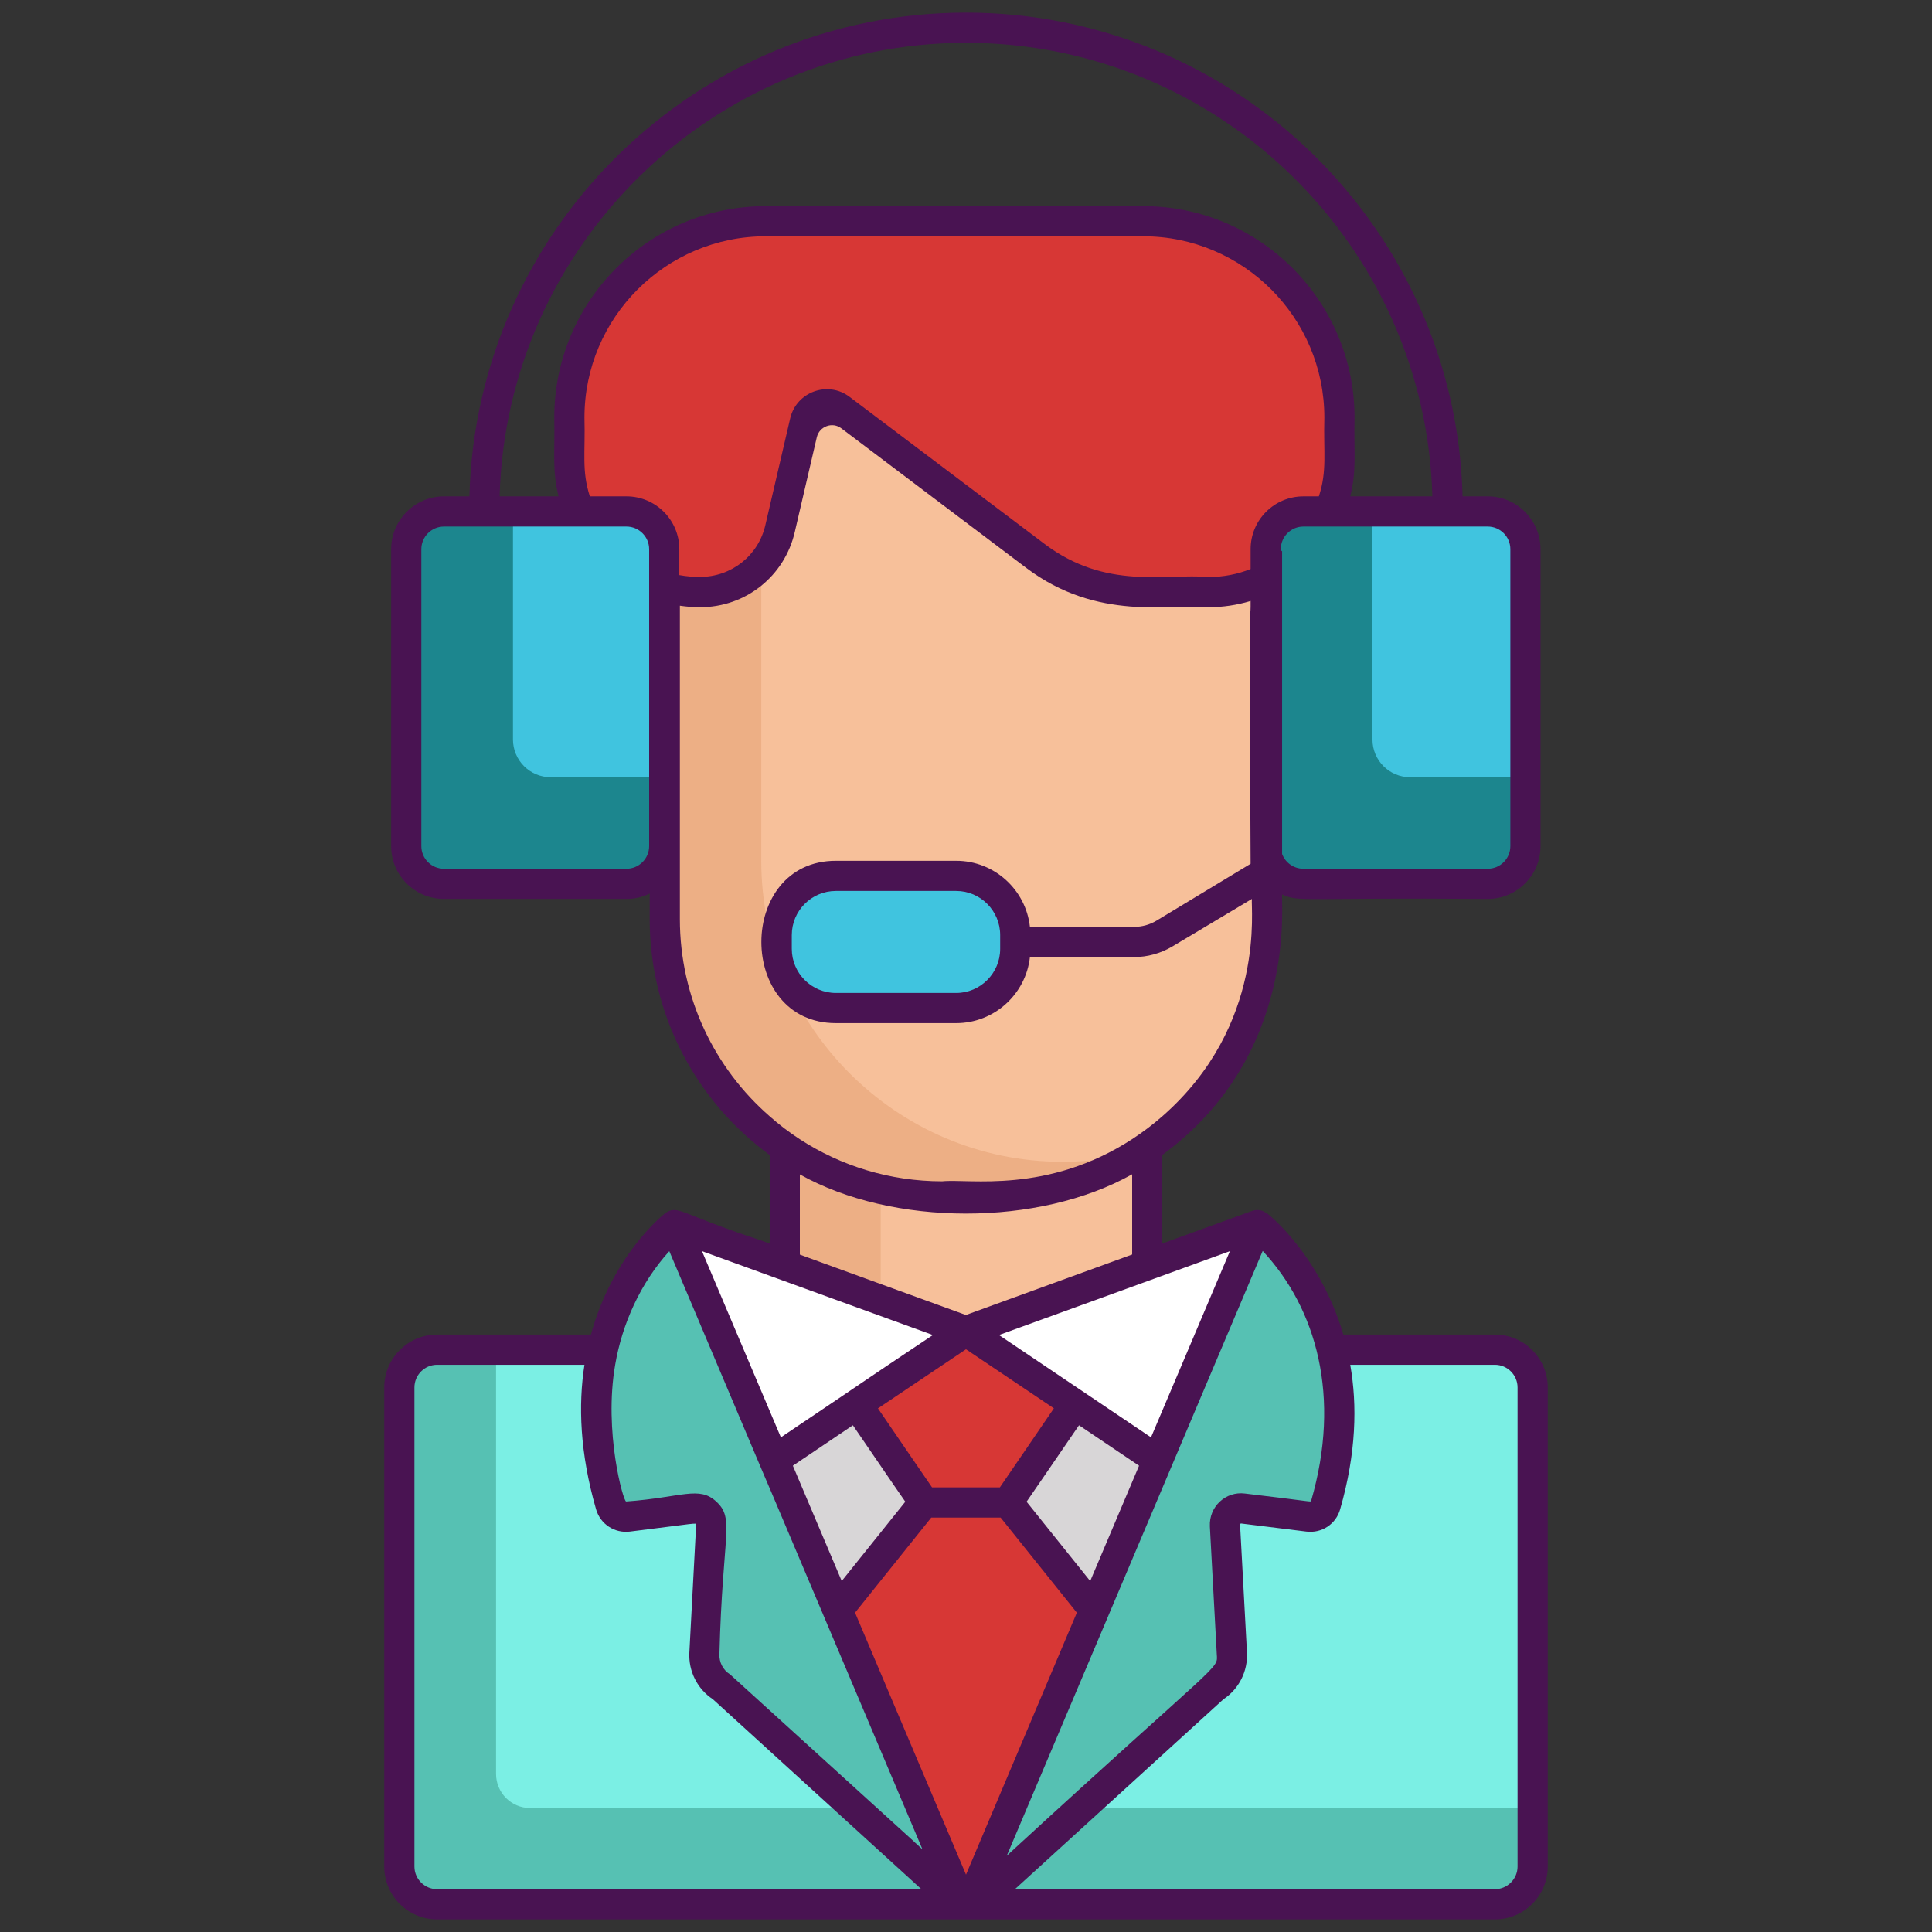 <?xml version="1.0" encoding="UTF-8"?>
<svg xmlns="http://www.w3.org/2000/svg" xmlns:xlink="http://www.w3.org/1999/xlink" width="70px" height="70px" viewBox="0 0 70 70" version="1.1">
<rect x="0" y="0" width="70" height="70" fill="#333333" stroke="none"/>
<g id="surface1">
<path style=" stroke:none;fill-rule:nonzero;fill:rgb(92.941%,68.627%,52.157%);fill-opacity:1;" d="M 28.422 36.328 L 41.559 36.328 L 41.559 52.469 L 28.422 52.469 Z M 28.422 36.328 "/>
<path style=" stroke:none;fill-rule:nonzero;fill:rgb(96.863%,75.294%,60.392%);fill-opacity:1;" d="M 31.91 36.328 L 41.559 36.328 L 41.559 52.469 L 31.91 52.469 Z M 31.91 36.328 "/>
<path style=" stroke:none;fill-rule:nonzero;fill:rgb(92.941%,68.627%,52.157%);fill-opacity:1;" d="M 39.16 12.582 L 30.84 12.582 C 30.684 12.582 30.527 12.59 30.371 12.602 C 26.867 12.84 24.094 15.762 24.094 19.332 L 24.094 32.449 C 24.094 38.449 29 43.359 35 43.359 C 36.953 43.359 38.789 42.84 40.383 41.93 C 43.676 40.047 45.906 36.496 45.906 32.449 L 45.906 19.332 C 45.906 15.602 42.887 12.582 39.16 12.582 Z M 39.16 12.582 "/>
<path style=" stroke:none;fill-rule:nonzero;fill:rgb(96.863%,75.294%,60.392%);fill-opacity:1;" d="M 39.16 12.582 L 30.84 12.582 C 30.684 12.582 30.527 12.59 30.371 12.602 C 28.68 13.828 27.582 15.816 27.582 18.066 L 27.582 31.188 C 27.582 37.188 32.492 42.094 38.488 42.094 C 39.133 42.094 39.766 42.039 40.383 41.93 C 43.676 40.047 45.906 36.496 45.906 32.449 L 45.906 19.332 C 45.906 15.602 42.887 12.582 39.16 12.582 Z M 39.16 12.582 "/>
<path style=" stroke:none;fill-rule:nonzero;fill:rgb(33.725%,75.686%,70.196%);fill-opacity:1;" d="M 55.523 50.145 L 55.523 67.762 C 55.523 68.445 54.969 68.996 54.289 68.996 L 15.715 68.996 C 15.035 68.996 14.48 68.445 14.48 67.762 L 14.48 50.145 C 14.48 49.465 15.035 48.91 15.715 48.91 L 54.289 48.91 C 54.969 48.91 55.523 49.465 55.523 50.145 Z M 55.523 50.145 "/>
<path style=" stroke:none;fill-rule:nonzero;fill:rgb(48.235%,93.725%,89.412%);fill-opacity:1;" d="M 55.523 50.145 L 55.523 65.508 L 19.207 65.508 C 18.523 65.508 17.973 64.953 17.973 64.273 L 17.973 48.91 L 54.289 48.91 C 54.969 48.91 55.523 49.465 55.523 50.145 Z M 55.523 50.145 "/>
<path style=" stroke:none;fill-rule:nonzero;fill:rgb(84.314%,21.569%,20.784%);fill-opacity:1;" d="M 41.406 8.043 L 27.73 8.043 C 23.805 8.043 20.621 11.227 20.621 15.152 L 20.621 16.73 C 20.621 19.332 22.719 21.445 25.316 21.469 C 26.723 21.484 27.945 20.504 28.266 19.133 L 29.316 14.602 C 29.375 14.355 29.668 14.25 29.871 14.402 L 37.496 20.156 C 38.625 21.008 40 21.469 41.414 21.469 L 43.777 21.469 C 46.395 21.469 48.516 19.348 48.516 16.73 L 48.516 15.152 C 48.516 11.227 45.332 8.043 41.406 8.043 Z M 41.406 8.043 "/>
<path style=" stroke:none;fill-rule:nonzero;fill:rgb(33.725%,75.686%,70.196%);fill-opacity:1;" d="M 48.016 54.535 C 47.938 54.809 47.672 54.988 47.387 54.953 C 46.773 54.879 45.719 54.746 45.023 54.664 C 44.66 54.617 44.352 54.914 44.367 55.277 L 44.617 59.902 C 44.645 60.402 44.398 60.875 43.977 61.137 L 35.344 68.996 L 34.773 68.996 L 26.156 61.137 C 25.734 60.875 25.488 60.402 25.512 59.902 L 25.762 55.277 C 25.781 54.914 25.473 54.617 25.109 54.664 C 24.414 54.746 23.355 54.879 22.746 54.953 C 22.461 54.988 22.195 54.809 22.117 54.535 C 21.504 52.418 21.5 50.637 21.785 49.184 C 22.41 45.984 24.434 44.395 24.434 44.395 L 26.375 48.91 L 34.91 68.777 C 34.938 68.848 35.035 68.848 35.066 68.777 L 43.602 48.91 L 45.539 44.395 C 45.539 44.395 47.648 45.996 48.316 49.211 C 48.617 50.66 48.625 52.434 48.016 54.535 Z M 48.016 54.535 "/>
<path style=" stroke:none;fill-rule:nonzero;fill:rgb(100%,100%,100%);fill-opacity:1;" d="M 26.375 48.91 L 28.078 52.879 L 34.988 48.234 L 24.434 44.395 Z M 26.375 48.91 "/>
<path style=" stroke:none;fill-rule:nonzero;fill:rgb(100%,100%,100%);fill-opacity:1;" d="M 34.988 48.234 L 41.898 52.879 L 43.602 48.91 L 45.371 44.785 L 45.539 44.395 Z M 34.988 48.234 "/>
<path style=" stroke:none;fill-rule:nonzero;fill:rgb(84.706%,83.922%,84.314%);fill-opacity:1;" d="M 34.988 48.234 L 41.895 52.879 L 35.066 68.777 C 35.035 68.848 34.938 68.848 34.91 68.777 L 28.078 52.879 L 34.988 48.234 "/>
<path style=" stroke:none;fill-rule:nonzero;fill:rgb(84.314%,21.569%,20.784%);fill-opacity:1;" d="M 34.988 48.234 L 34.984 48.242 L 34.984 48.234 L 31.035 50.891 L 33.469 54.441 L 36.504 54.441 L 38.938 50.891 Z M 34.988 48.234 "/>
<path style=" stroke:none;fill-rule:nonzero;fill:rgb(84.314%,21.569%,20.784%);fill-opacity:1;" d="M 39.578 58.273 L 35.066 68.777 C 35.035 68.848 34.938 68.848 34.91 68.777 L 30.398 58.273 L 33.469 54.441 L 36.504 54.441 Z M 39.578 58.273 "/>
<path style=" stroke:none;fill-rule:nonzero;fill:rgb(10.98%,52.549%,55.686%);fill-opacity:1;" d="M 24.066 19.898 L 24.066 30.656 C 24.066 31.414 23.453 32.023 22.699 32.023 L 16.086 32.023 C 15.332 32.023 14.719 31.414 14.719 30.656 L 14.719 19.898 C 14.719 19.145 15.332 18.531 16.086 18.531 L 22.699 18.531 C 23.453 18.531 24.066 19.145 24.066 19.898 Z M 24.066 19.898 "/>
<path style=" stroke:none;fill-rule:nonzero;fill:rgb(10.98%,52.549%,55.686%);fill-opacity:1;" d="M 55.27 19.898 L 55.27 30.656 C 55.27 31.414 54.656 32.023 53.902 32.023 L 47.227 32.023 C 46.473 32.023 45.859 31.414 45.859 30.656 L 45.859 19.898 C 45.859 19.145 46.473 18.531 47.227 18.531 L 53.902 18.531 C 54.656 18.531 55.27 19.145 55.27 19.898 Z M 55.27 19.898 "/>
<path style=" stroke:none;fill-rule:nonzero;fill:rgb(25.098%,76.863%,87.451%);fill-opacity:1;" d="M 24.066 19.898 L 24.066 28.16 L 19.953 28.16 C 19.199 28.16 18.586 27.547 18.586 26.793 L 18.586 18.531 L 22.699 18.531 C 23.453 18.531 24.066 19.145 24.066 19.898 Z M 24.066 19.898 "/>
<path style=" stroke:none;fill-rule:nonzero;fill:rgb(25.098%,76.863%,87.451%);fill-opacity:1;" d="M 55.27 19.898 L 55.27 28.16 L 51.094 28.16 C 50.336 28.16 49.727 27.547 49.727 26.793 L 49.727 18.531 L 53.902 18.531 C 54.656 18.531 55.27 19.145 55.27 19.898 Z M 55.27 19.898 "/>
<path style=" stroke:none;fill-rule:nonzero;fill:rgb(25.098%,76.863%,87.451%);fill-opacity:1;" d="M 34.645 36.523 L 30.285 36.523 C 29.102 36.523 28.141 35.562 28.141 34.379 L 28.141 33.879 C 28.141 32.695 29.102 31.734 30.285 31.734 L 34.645 31.734 C 35.828 31.734 36.785 32.695 36.785 33.879 L 36.785 34.379 C 36.785 35.562 35.828 36.523 34.645 36.523 Z M 34.645 36.523 "/>
<path style=" stroke:none;fill-rule:nonzero;fill:rgb(28.627%,7.451%,32.157%);fill-opacity:1;" d="M 45.363 43.875 C 45.367 43.871 45.367 43.871 45.363 43.875 Z M 45.363 43.875 "/>
<path style=" stroke:none;fill-rule:nonzero;fill:rgb(28.627%,7.451%,32.157%);fill-opacity:1;" d="M 31.824 51.02 C 31.824 51.02 31.82 51.02 31.82 51.023 C 31.82 51.02 31.824 51.02 31.828 51.016 C 31.828 51.016 31.824 51.02 31.824 51.02 Z M 31.824 51.02 "/>
<path style=" stroke:none;fill-rule:nonzero;fill:rgb(28.627%,7.451%,32.157%);fill-opacity:1;" d="M 54.164 48.355 L 48.672 48.355 C 47.758 45.242 45.625 43.734 45.922 43.98 C 45.895 43.957 45.875 43.941 45.871 43.938 C 45.844 43.938 45.668 43.77 45.367 43.875 C 45.363 43.875 45.363 43.875 45.363 43.875 C 45.359 43.875 45.359 43.875 45.359 43.875 C 45.355 43.875 45.352 43.879 45.352 43.879 C 45.258 43.914 44.676 44.125 42.113 45.055 L 42.113 41.844 C 47.059 38.215 46.402 32.645 46.453 32.406 C 47.09 32.695 47.016 32.516 53.902 32.57 C 54.957 32.57 55.816 31.715 55.816 30.656 L 55.816 19.898 C 55.816 18.844 54.957 17.984 53.902 17.984 L 52.992 17.984 C 52.742 8.277 44.766 0.457 35 0.457 C 25.234 0.457 17.258 8.277 17.008 17.984 L 16.086 17.984 C 15.031 17.984 14.172 18.844 14.172 19.898 L 14.172 30.656 C 14.172 31.715 15.031 32.57 16.086 32.57 L 22.699 32.57 C 23 32.57 23.281 32.504 23.539 32.375 L 23.539 33.297 C 23.539 36.805 25.25 39.918 27.887 41.848 L 27.887 45.059 L 27.547 44.934 C 24.617 43.977 24.578 43.641 24.105 43.953 C 23.984 44.047 22.188 45.504 21.41 48.355 L 15.836 48.355 C 14.781 48.355 13.922 49.215 13.922 50.27 L 13.922 67.629 C 13.922 68.684 14.781 69.543 15.836 69.543 L 54.164 69.543 C 55.219 69.543 56.078 68.684 56.078 67.629 L 56.078 50.27 C 56.078 49.215 55.219 48.355 54.164 48.355 Z M 45.336 43.883 C 45.301 43.898 45.316 43.891 45.336 43.883 Z M 44.562 45.332 C 41.582 52.371 43.758 47.227 41.703 52.078 C 40.328 51.152 38.004 49.59 36.195 48.371 C 36.746 48.172 42.57 46.059 44.562 45.332 Z M 31.809 51.027 C 31.809 51.027 31.812 51.023 31.82 51.02 C 31.82 51.023 31.82 51.023 31.816 51.023 C 31.82 51.02 31.824 51.02 31.824 51.02 C 31.828 51.016 31.836 51.012 31.84 51.008 C 31.836 51.012 31.832 51.016 31.828 51.016 C 31.836 51.012 31.84 51.008 31.844 51.004 C 31.848 51 31.852 51 31.855 50.996 C 31.855 50.996 31.859 50.996 31.859 50.996 C 32.027 50.883 32.699 50.43 35 48.887 C 37.59 50.625 38.066 50.949 38.133 50.992 C 38.129 50.992 38.125 50.988 38.125 50.988 C 38.125 50.988 38.133 50.992 38.141 50.996 C 38.137 50.996 38.137 50.996 38.137 50.996 C 38.141 51 38.141 51 38.141 51 C 38.152 51.008 38.164 51.016 38.184 51.027 C 38.168 51.055 36.207 53.918 36.227 53.891 L 33.77 53.891 C 33.75 53.863 31.789 51 31.809 51.027 Z M 32.801 54.41 L 30.496 57.285 L 30.496 57.281 L 28.727 53.105 C 28.816 53.047 31.004 51.57 30.902 51.641 C 32.371 53.789 32.668 54.223 32.801 54.41 Z M 34.996 47.645 L 28.98 45.457 L 28.98 42.551 C 32.344 44.438 37.637 44.449 41.02 42.547 L 41.02 45.453 Z M 39.094 51.641 C 39.184 51.699 39.234 51.73 39.258 51.75 C 39.5 51.914 40.066 52.293 41.27 53.105 L 39.5 57.285 L 37.195 54.41 C 37.625 53.785 37.895 53.391 38.059 53.152 C 37.938 53.332 37.988 53.25 39.094 51.641 Z M 53.902 19.078 C 54.355 19.078 54.723 19.445 54.723 19.898 L 54.723 30.656 C 54.723 31.113 54.355 31.477 53.902 31.477 L 47.227 31.477 C 46.871 31.477 46.57 31.254 46.453 30.941 C 46.453 28.008 46.453 22.621 46.453 19.949 C 46.438 19.961 46.422 19.977 46.406 19.984 L 46.406 19.898 C 46.406 19.445 46.773 19.078 47.227 19.078 Z M 35 1.551 C 44.16 1.551 51.648 8.879 51.898 17.984 L 48.922 17.984 C 49.16 17.023 49.051 16.453 49.078 15.129 C 49.078 10.906 45.641 7.469 41.422 7.469 C 36.82 7.469 31.762 7.469 27.742 7.469 C 23.516 7.469 20.082 10.906 20.082 15.129 C 20.109 16.445 20 17.023 20.238 17.984 L 18.102 17.984 C 18.352 8.879 25.84 1.551 35 1.551 Z M 23.52 20.473 L 23.52 30.656 C 23.52 31.113 23.148 31.477 22.699 31.477 L 16.086 31.477 C 15.637 31.477 15.266 31.113 15.266 30.656 L 15.266 19.898 C 15.266 19.445 15.637 19.078 16.086 19.078 L 22.699 19.078 C 23.148 19.078 23.52 19.445 23.52 19.898 Z M 22.699 17.984 L 21.371 17.984 C 21.07 17.043 21.211 16.434 21.176 15.129 C 21.176 11.508 24.121 8.562 27.742 8.562 L 41.422 8.562 C 45.039 8.562 47.984 11.508 47.984 15.129 C 47.949 16.402 48.09 17.051 47.785 17.984 L 47.227 17.984 C 46.168 17.984 45.312 18.84 45.312 19.898 L 45.312 20.617 C 44.84 20.805 44.328 20.906 43.793 20.906 C 42.227 20.77 40.078 21.395 37.84 19.703 C 34.113 16.891 31.992 15.293 30.781 14.379 C 29.992 13.781 28.852 14.199 28.629 15.164 C 28.203 16.996 28.422 16.059 27.73 19.027 C 27.477 20.129 26.504 20.902 25.367 20.902 C 25.113 20.902 24.867 20.883 24.633 20.84 C 24.625 20.84 24.617 20.836 24.613 20.836 L 24.613 19.898 C 24.613 18.84 23.754 17.984 22.699 17.984 Z M 45.293 21.777 C 45.297 21.777 45.305 21.777 45.312 21.773 C 45.316 22.598 45.305 21.848 45.293 21.777 Z M 24.633 33.297 L 24.633 21.945 C 24.871 21.98 25.117 22 25.367 22 C 27.016 22 28.426 20.879 28.797 19.273 L 29.594 15.844 C 29.688 15.445 30.16 15.273 30.484 15.52 L 37.18 20.574 C 39.777 22.535 42.402 21.867 43.793 22 C 44.312 22 44.816 21.922 45.289 21.781 C 45.277 21.875 45.27 23.441 45.312 31.297 L 41.906 33.355 C 41.66 33.504 41.379 33.582 41.09 33.582 L 37.316 33.582 C 37.168 32.238 36.027 31.188 34.645 31.188 L 30.285 31.188 C 26.688 31.188 26.684 37.07 30.285 37.07 L 34.645 37.07 C 36.023 37.07 37.168 36.02 37.316 34.676 L 41.09 34.676 C 41.574 34.676 42.051 34.543 42.469 34.297 L 45.359 32.57 C 45.305 32.844 45.895 37.133 42.113 40.445 C 41.77 40.746 41.406 41.02 41.02 41.273 C 37.938 43.273 35.102 42.699 34.137 42.801 C 32.238 42.801 30.465 42.242 28.98 41.277 C 28.594 41.027 28.23 40.75 27.887 40.445 C 25.891 38.707 24.633 36.145 24.633 33.297 Z M 36.238 33.879 L 36.238 34.379 C 36.238 35.258 35.523 35.977 34.645 35.977 L 30.285 35.977 C 29.402 35.977 28.688 35.258 28.688 34.379 L 28.688 33.879 C 28.688 33 29.402 32.281 30.285 32.281 L 34.645 32.281 C 35.523 32.281 36.238 33 36.238 33.879 Z M 33.801 48.371 C 30.711 50.434 32.453 49.281 28.293 52.078 C 27.895 51.137 26.031 46.734 25.434 45.332 C 33.738 48.348 33.77 48.359 33.801 48.371 Z M 15.836 68.449 C 15.387 68.449 15.016 68.082 15.016 67.629 L 15.016 50.27 C 15.016 49.816 15.387 49.449 15.836 49.449 L 21.176 49.449 C 20.949 50.902 21.008 52.648 21.598 54.688 C 21.754 55.223 22.266 55.559 22.82 55.492 C 25.281 55.188 25.223 55.164 25.223 55.242 L 24.977 59.871 C 24.941 60.551 25.266 61.195 25.828 61.566 L 33.383 68.449 Z M 33.422 67.004 C 33.418 67.004 33.418 67 33.414 67 C 33.395 66.98 33.375 66.961 33.355 66.945 C 33.34 66.93 33.324 66.918 33.312 66.906 C 33.32 66.91 33.328 66.918 33.332 66.926 C 33.305 66.898 33.27 66.867 33.227 66.824 C 33.227 66.828 33.23 66.832 33.234 66.832 C 33.227 66.828 33.223 66.82 33.215 66.816 C 33.215 66.816 33.219 66.82 33.219 66.82 C 33.215 66.816 33.207 66.809 33.199 66.801 C 33.184 66.789 33.176 66.777 33.164 66.77 C 33.16 66.766 33.156 66.762 33.148 66.758 C 33.148 66.754 33.145 66.75 33.145 66.75 C 32.555 66.215 30.848 64.664 26.453 60.668 C 26.199 60.512 26.051 60.227 26.066 59.93 C 26.18 55.547 26.625 55.031 25.957 54.41 C 25.332 53.824 24.715 54.254 22.688 54.402 C 22.59 54.434 21.867 51.871 22.289 49.449 C 22.539 47.973 23.207 46.48 24.25 45.332 C 26.895 51.586 25.449 48.164 27.543 53.117 C 29.086 56.754 24.66 46.293 33.422 67.004 Z M 33.309 66.902 C 33.289 66.887 33.273 66.871 33.262 66.859 C 33.277 66.871 33.293 66.887 33.309 66.902 Z M 30.98 58.43 L 33.742 54.984 L 36.254 54.984 L 39.016 58.43 L 35 67.922 Z M 36.477 67.238 C 36.613 66.914 45.191 46.645 45.75 45.324 C 47.699 47.41 48.602 50.609 47.504 54.383 C 47.496 54.43 47.555 54.402 45.102 54.113 C 44.418 54.027 43.801 54.578 43.836 55.305 L 44.086 59.93 C 44.117 60.516 44.367 59.984 36.477 67.238 Z M 54.984 67.629 C 54.984 68.082 54.613 68.449 54.164 68.449 L 36.773 68.449 L 44.328 61.566 C 44.891 61.195 45.215 60.551 45.18 59.871 L 44.93 55.242 C 44.93 55.238 44.93 55.223 44.945 55.207 C 44.953 55.199 44.965 55.199 44.969 55.199 L 47.336 55.492 C 47.891 55.559 48.402 55.223 48.555 54.688 C 49.141 52.656 49.18 50.91 48.922 49.449 L 54.164 49.449 C 54.613 49.449 54.984 49.816 54.984 50.27 Z M 54.984 67.629 "/>
<path style=" stroke:none;fill-rule:nonzero;fill:rgb(28.627%,7.451%,32.157%);fill-opacity:1;" d="M 33.371 66.957 C 33.387 66.973 33.402 66.988 33.41 66.996 C 33.402 66.988 33.391 66.977 33.371 66.957 Z M 33.371 66.957 "/>
<path style=" stroke:none;fill-rule:nonzero;fill:rgb(28.627%,7.451%,32.157%);fill-opacity:1;" d="M 33.227 66.824 C 33.223 66.824 33.223 66.824 33.219 66.82 C 33.223 66.824 33.223 66.824 33.227 66.824 Z M 33.227 66.824 "/>
<path style=" stroke:none;fill-rule:nonzero;fill:rgb(28.627%,7.451%,32.157%);fill-opacity:1;" d="M 33.332 66.926 C 33.34 66.93 33.348 66.938 33.355 66.945 C 33.363 66.949 33.367 66.953 33.371 66.957 C 33.359 66.949 33.348 66.938 33.332 66.926 Z M 33.332 66.926 "/>
<path style=" stroke:none;fill-rule:nonzero;fill:rgb(28.627%,7.451%,32.157%);fill-opacity:1;" d="M 33.414 67 C 33.418 67 33.418 67 33.422 67.004 C 33.422 67.004 33.418 67 33.41 66.996 C 33.414 66.996 33.414 66.996 33.414 67 Z M 33.414 67 "/>
<path style=" stroke:none;fill-rule:nonzero;fill:rgb(28.627%,7.451%,32.157%);fill-opacity:1;" d="M 38.27 52.84 C 38.281 52.828 38.277 52.828 38.27 52.84 Z M 38.27 52.84 "/>
<path style=" stroke:none;fill-rule:nonzero;fill:rgb(28.627%,7.451%,32.157%);fill-opacity:1;" d="M 38.059 53.152 C 38.125 53.055 38.242 52.883 38.27 52.84 C 38.25 52.871 38.188 52.961 38.059 53.152 Z M 38.059 53.152 "/>
</g>
</svg>
